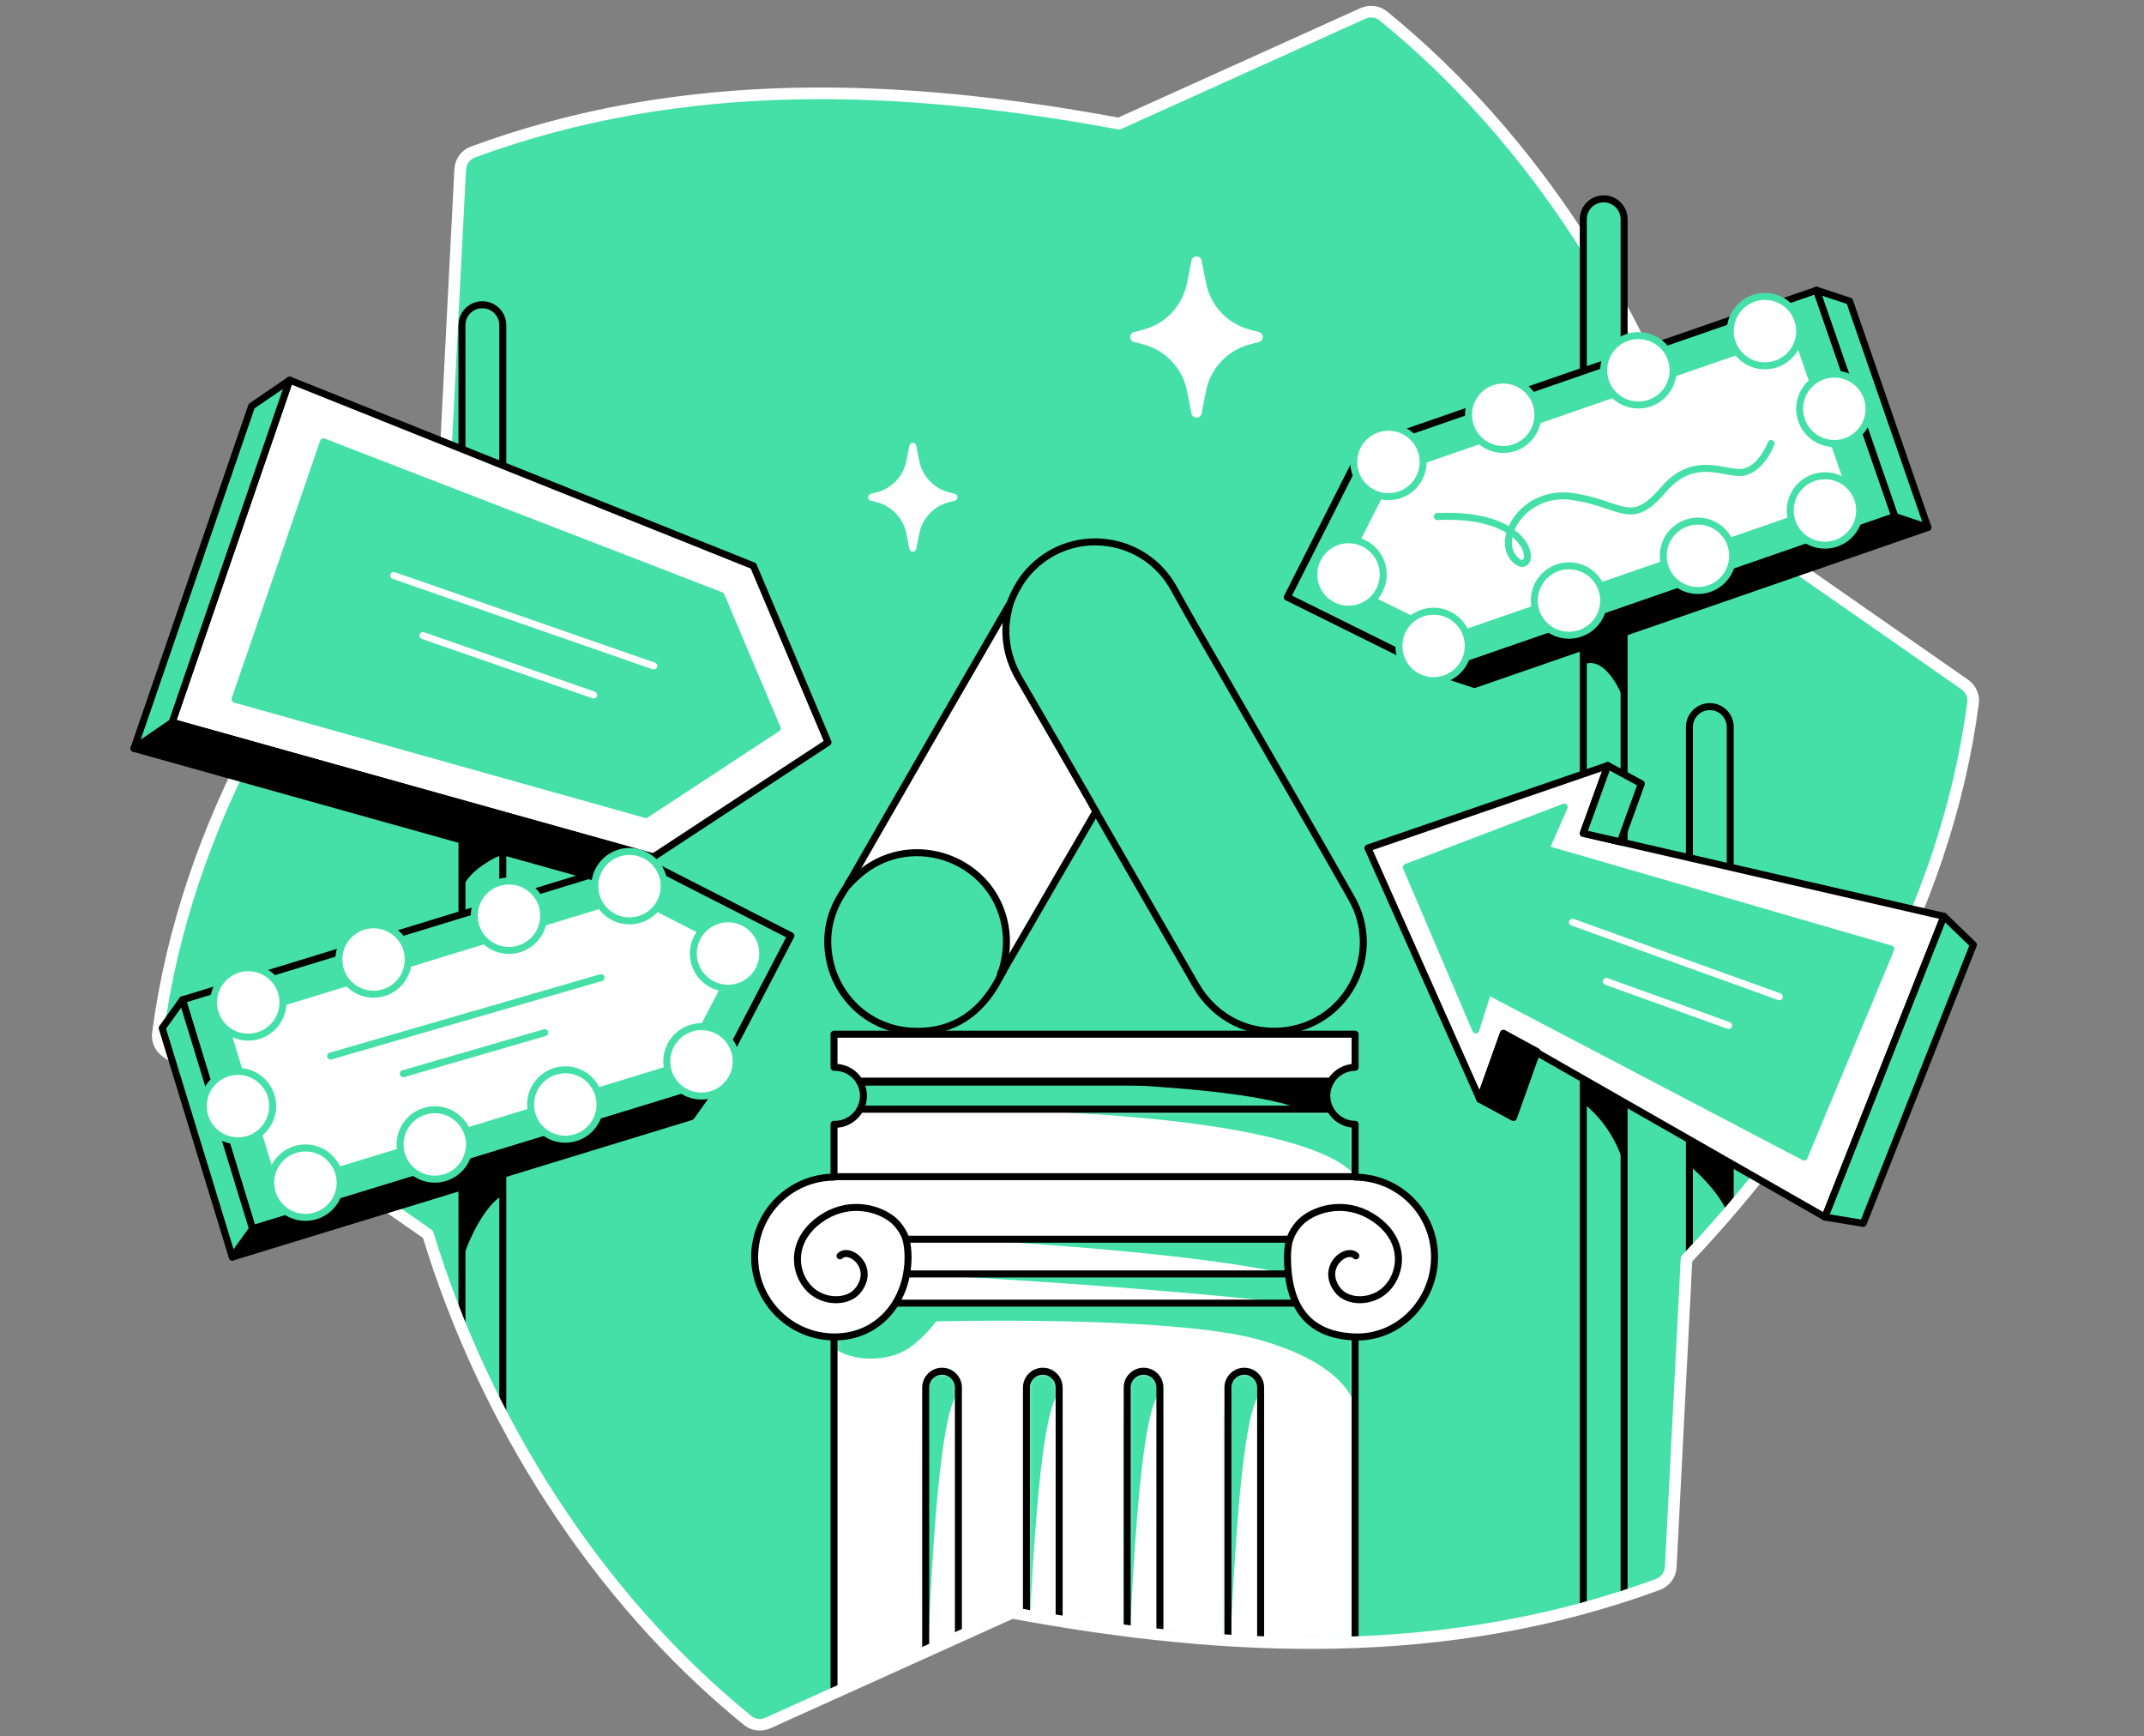 <svg width="368" height="298" viewBox="0 0 368 298" fill="none" xmlns="http://www.w3.org/2000/svg">
<rect x="0" y="0" width="368" height="298" fill="#808080" stroke="none"/>
<path d="M292.306 86.168C282.622 54.348 263.45 23.879 237.443 2.742C236.457 1.943 235.102 1.779 233.944 2.3L192.061 21.217C154.652 14.289 117.246 12.802 81.172 26.091C79.92 26.553 79.062 27.727 78.992 29.062C78.463 39.301 76.279 81.936 76.279 81.936C51.326 108.268 31.821 141.406 27.104 177.34C26.943 178.58 27.503 179.806 28.525 180.522L73.453 211.832C83.137 243.656 102.313 274.121 128.32 295.258C129.306 296.057 130.661 296.221 131.815 295.7L173.702 276.786C211.112 283.711 248.517 285.202 284.591 271.913C285.843 271.451 286.701 270.269 286.775 268.934L289.484 216.068C314.437 189.728 333.939 156.594 338.655 120.66C338.816 119.424 338.26 118.194 337.238 117.478L292.31 86.168H292.306Z" fill="#45E0A8"/>
<mask id="mask0_9330_957" style="mask-type:luminance" maskUnits="userSpaceOnUse" x="27" y="2" width="312" height="294">
<path d="M292.306 86.168C282.622 54.348 263.45 23.879 237.443 2.742C236.457 1.943 235.102 1.779 233.944 2.3L192.061 21.217C154.652 14.289 117.246 12.802 81.172 26.091C79.92 26.553 79.062 27.727 78.992 29.062C78.463 39.301 76.279 81.936 76.279 81.936C51.326 108.268 31.821 141.406 27.104 177.34C26.943 178.58 27.503 179.806 28.525 180.522L73.453 211.832C83.137 243.656 102.313 274.121 128.32 295.258C129.306 296.057 130.661 296.221 131.815 295.7L173.702 276.786C211.112 283.711 248.517 285.202 284.591 271.913C285.843 271.451 286.701 270.269 286.775 268.934L289.484 216.068C314.437 189.728 333.939 156.594 338.655 120.66C338.816 119.424 338.26 118.194 337.238 117.478L292.31 86.168H292.306Z" fill="white"/>
</mask>
<g mask="url(#mask0_9330_957)">
<path d="M228.34 185.716C227.956 186.409 227.737 187.207 227.737 188.06C227.737 188.914 227.944 189.677 228.312 190.366H147.63C147.998 189.677 148.206 188.89 148.206 188.06C148.206 187.231 147.987 186.409 147.603 185.716H228.34Z" fill="#45E0A8" stroke="black" stroke-width="1.2" stroke-linecap="round" stroke-linejoin="round"/>
<path d="M232.594 192.954V300.206H143.152V192.95C143.207 192.954 143.258 192.954 143.313 192.954C145.184 192.954 146.804 191.905 147.63 190.37H228.312C229.13 191.901 230.739 192.946 232.598 192.954H232.594Z" fill="white"/>
<mask id="mask1_9330_957" style="mask-type:luminance" maskUnits="userSpaceOnUse" x="143" y="190" width="90" height="111">
<path d="M232.594 192.954V300.206H143.152V192.95C143.207 192.954 143.258 192.954 143.313 192.954C145.184 192.954 146.804 191.905 147.63 190.37H228.312C229.13 191.901 230.739 192.946 232.598 192.954H232.594Z" fill="white"/>
</mask>
<g mask="url(#mask1_9330_957)">
<path d="M157.929 190.37C228.312 190.37 232.594 201.937 232.594 201.937V190.249L157.929 190.366V190.37Z" fill="#45E0A8"/>
<path d="M162.591 212.552C208.623 215.057 221.145 218.753 221.145 218.753V212.313L162.591 212.552Z" fill="#45E0A8"/>
<path d="M156.391 218.636C198.129 220.902 219 223.407 219 223.407L222.28 223.525L220.609 218.694L156.391 218.636Z" fill="#45E0A8"/>
<path d="M143.152 231.392C146.194 233.62 152.218 233.937 156.058 231.33C158.735 229.514 160.681 226.781 160.681 226.781C160.681 226.781 201.147 225.709 216.095 229.921C231.04 234.132 232.312 240.732 232.312 240.732L232.512 229.443C232.512 229.443 229.134 229.76 225.952 227.772C222.773 225.783 221.975 223.399 221.975 223.399H153.76C153.76 223.399 152.566 226.817 149.149 228.171C145.732 229.521 143.235 229.443 143.235 229.443L143.145 231.392H143.152Z" fill="#45E0A8"/>
</g>
<path d="M232.594 192.954V300.206H143.152V192.95C143.207 192.954 143.258 192.954 143.313 192.954C145.184 192.954 146.804 191.905 147.63 190.37H228.312C229.13 191.901 230.739 192.946 232.598 192.954H232.594Z" stroke="black" stroke-width="1.2" stroke-linecap="round" stroke-linejoin="round"/>
<path d="M228.437 185.544H147.505C146.648 184.123 145.09 183.176 143.313 183.176C143.258 183.176 143.207 183.176 143.152 183.18V177.488H232.594V183.172C230.829 183.184 229.287 184.123 228.433 185.54L228.437 185.544Z" fill="white" stroke="black" stroke-width="1.2" stroke-linecap="round" stroke-linejoin="round"/>
<path d="M220.789 218.636H155.757" stroke="black" stroke-width="1.2" stroke-linecap="round" stroke-linejoin="round"/>
<path d="M153.451 223.642H222.539" stroke="black" stroke-width="1.2" stroke-linecap="round" stroke-linejoin="round"/>
<path d="M232.594 202.02V201.938H143.153V202.02C135.621 202.067 129.527 208.189 129.527 215.732C129.527 223.274 135.668 229.447 143.243 229.447C150.817 229.447 155.862 223.306 155.862 215.732C155.862 214.679 155.741 213.657 155.514 212.671H221.333C221.11 213.657 220.985 214.679 220.985 215.732C220.985 223.306 223.768 229.126 232.512 229.447C240.083 229.721 246.228 223.306 246.228 215.732C246.228 208.157 240.13 202.063 232.594 202.02Z" fill="white" stroke="black" stroke-width="1.2" stroke-linecap="round" stroke-linejoin="round"/>
<path d="M155.518 212.67C155.518 212.67 154.864 210.427 152.762 208.975C150.014 207.072 145.164 206.121 140.761 209.272C135.633 212.94 136.158 218.455 139.003 221.258C141.379 223.595 145.615 223.708 147.38 221.317C150.241 217.441 145.865 213.922 144.182 215.531" stroke="black" stroke-width="1.2" stroke-linecap="round" stroke-linejoin="round"/>
<path d="M221.388 212.67C221.388 212.67 222.041 210.427 224.143 208.975C226.891 207.072 231.741 206.121 236.145 209.272C241.272 212.94 240.748 218.455 237.902 221.258C235.526 223.595 231.291 223.708 229.526 221.317C226.664 217.441 231.04 213.922 232.724 215.531" stroke="black" stroke-width="1.2" stroke-linecap="round" stroke-linejoin="round"/>
<path d="M166.885 185.544C215.622 185.681 223.02 190.37 223.02 190.37H228.312C228.312 190.37 227.74 189.544 227.737 188.065C227.733 186.585 228.339 185.72 228.339 185.72L166.889 185.544H166.885Z" fill="black"/>
<path d="M164.501 238.137C164.501 236.587 163.245 235.33 161.695 235.33C160.145 235.33 158.888 236.587 158.888 238.137V297.16C158.888 298.71 160.145 299.967 161.695 299.967C163.245 299.967 164.501 298.71 164.501 297.16V238.137Z" fill="white"/>
<mask id="mask2_9330_957" style="mask-type:luminance" maskUnits="userSpaceOnUse" x="158" y="235" width="7" height="65">
<path d="M164.501 238.137C164.501 236.587 163.245 235.33 161.695 235.33C160.145 235.33 158.888 236.587 158.888 238.137V297.16C158.888 298.71 160.145 299.967 161.695 299.967C163.245 299.967 164.501 298.71 164.501 297.16V238.137Z" fill="white"/>
</mask>
<g mask="url(#mask2_9330_957)">
<path d="M164.501 239.146C159.969 242.724 158.888 295.911 158.888 295.911C158.888 295.911 154.587 238.297 160.736 235.502C166.885 232.707 164.501 239.146 164.501 239.146Z" fill="#45E0A8"/>
</g>
<path d="M164.501 238.137C164.501 236.587 163.245 235.33 161.695 235.33C160.145 235.33 158.888 236.587 158.888 238.137V297.16C158.888 298.71 160.145 299.967 161.695 299.967C163.245 299.967 164.501 298.71 164.501 297.16V238.137Z" stroke="black" stroke-width="1.2" stroke-linecap="round" stroke-linejoin="round"/>
<path d="M216.378 238.137C216.378 236.587 215.121 235.33 213.571 235.33C212.021 235.33 210.765 236.587 210.765 238.137V297.16C210.765 298.71 212.021 299.967 213.571 299.967C215.121 299.967 216.378 298.71 216.378 297.16V238.137Z" fill="white"/>
<mask id="mask3_9330_957" style="mask-type:luminance" maskUnits="userSpaceOnUse" x="210" y="235" width="7" height="65">
<path d="M216.378 238.137C216.378 236.587 215.121 235.33 213.571 235.33C212.021 235.33 210.765 236.587 210.765 238.137V297.16C210.765 298.71 212.021 299.967 213.571 299.967C215.121 299.967 216.378 298.71 216.378 297.16V238.137Z" fill="white"/>
</mask>
<g mask="url(#mask3_9330_957)">
<path d="M216.377 239.146C211.845 242.724 210.764 295.911 210.764 295.911C210.764 295.911 206.462 238.297 212.612 235.502C218.761 232.707 216.377 239.146 216.377 239.146Z" fill="#45E0A8"/>
</g>
<path d="M216.378 238.137C216.378 236.587 215.121 235.33 213.571 235.33C212.021 235.33 210.765 236.587 210.765 238.137V297.16C210.765 298.71 212.021 299.967 213.571 299.967C215.121 299.967 216.378 298.71 216.378 297.16V238.137Z" stroke="black" stroke-width="1.2" stroke-linecap="round" stroke-linejoin="round"/>
<path d="M199.088 238.137C199.088 236.587 197.831 235.33 196.281 235.33C194.731 235.33 193.475 236.587 193.475 238.137V297.16C193.475 298.71 194.731 299.967 196.281 299.967C197.831 299.967 199.088 298.71 199.088 297.16V238.137Z" fill="white"/>
<mask id="mask4_9330_957" style="mask-type:luminance" maskUnits="userSpaceOnUse" x="193" y="235" width="7" height="65">
<path d="M199.088 238.137C199.088 236.587 197.831 235.33 196.281 235.33C194.731 235.33 193.475 236.587 193.475 238.137V297.16C193.475 298.71 194.731 299.967 196.281 299.967C197.831 299.967 199.088 298.71 199.088 297.16V238.137Z" fill="white"/>
</mask>
<g mask="url(#mask4_9330_957)">
<path d="M199.084 239.146C194.551 242.724 193.471 295.911 193.471 295.911C193.471 295.911 189.169 238.297 195.318 235.502C201.468 232.707 199.084 239.146 199.084 239.146Z" fill="#45E0A8"/>
</g>
<path d="M199.088 238.137C199.088 236.587 197.831 235.33 196.281 235.33C194.731 235.33 193.475 236.587 193.475 238.137V297.16C193.475 298.71 194.731 299.967 196.281 299.967C197.831 299.967 199.088 298.71 199.088 297.16V238.137Z" stroke="black" stroke-width="1.2" stroke-linecap="round" stroke-linejoin="round"/>
<path d="M181.795 238.137C181.795 236.587 180.538 235.33 178.988 235.33C177.438 235.33 176.182 236.587 176.182 238.137V297.16C176.182 298.71 177.438 299.967 178.988 299.967C180.538 299.967 181.795 298.71 181.795 297.16V238.137Z" fill="white"/>
<mask id="mask5_9330_957" style="mask-type:luminance" maskUnits="userSpaceOnUse" x="176" y="235" width="6" height="65">
<path d="M181.795 238.137C181.795 236.587 180.538 235.33 178.988 235.33C177.438 235.33 176.182 236.587 176.182 238.137V297.16C176.182 298.71 177.438 299.967 178.988 299.967C180.538 299.967 181.795 298.71 181.795 297.16V238.137Z" fill="white"/>
</mask>
<g mask="url(#mask5_9330_957)">
<path d="M181.791 239.146C177.258 242.724 176.178 295.911 176.178 295.911C176.178 295.911 171.876 238.297 178.025 235.502C184.175 232.707 181.791 239.146 181.791 239.146Z" fill="#45E0A8"/>
</g>
<path d="M181.795 238.137C181.795 236.587 180.538 235.33 178.988 235.33C177.438 235.33 176.182 236.587 176.182 238.137V297.16C176.182 298.71 177.438 299.967 178.988 299.967C180.538 299.967 181.795 298.71 181.795 297.16V238.137Z" stroke="black" stroke-width="1.2" stroke-linecap="round" stroke-linejoin="round"/>
<path d="M278.764 165.116C278.764 163.181 277.196 161.612 275.261 161.612C273.326 161.612 271.758 163.181 271.758 165.116V275.992C271.758 277.927 273.326 279.496 275.261 279.496C277.196 279.496 278.764 277.927 278.764 275.992V165.116Z" fill="#45E0A8" stroke="black" stroke-width="1.2" stroke-linecap="round" stroke-linejoin="round"/>
<path d="M271.758 189.338C277.363 193.698 278.764 200.004 278.764 200.004L279.038 189.338L271.758 185.177V189.338Z" fill="black"/>
<path d="M296.982 124.771C296.982 122.836 295.413 121.268 293.478 121.268C291.544 121.268 289.975 122.836 289.975 124.771V217.755C289.975 219.69 291.544 221.259 293.478 221.259C295.413 221.259 296.982 219.69 296.982 217.755V124.771Z" fill="#45E0A8" stroke="black" stroke-width="1.2" stroke-linecap="round" stroke-linejoin="round"/>
<path d="M289.975 200.004C296.982 206.154 296.982 209.958 296.982 209.958V200.004L289.975 195.589V200.004Z" fill="black"/>
<path d="M86.298 55.804C86.298 53.869 84.73 52.301 82.795 52.301C80.86 52.301 79.291 53.869 79.291 55.804V267.423C79.291 269.358 80.86 270.927 82.795 270.927C84.73 270.927 86.298 269.358 86.298 267.423V55.804Z" fill="#45E0A8" stroke="black" stroke-width="1.2" stroke-linecap="round" stroke-linejoin="round"/>
</g>
<path d="M292.306 86.168C282.622 54.348 263.45 23.879 237.443 2.742C236.457 1.943 235.102 1.779 233.944 2.3L192.061 21.217C154.652 14.289 117.246 12.802 81.172 26.091C79.92 26.553 79.062 27.727 78.992 29.062C78.463 39.301 76.279 81.936 76.279 81.936C51.326 108.268 31.821 141.406 27.104 177.34C26.943 178.58 27.503 179.806 28.525 180.522L73.453 211.832C83.137 243.656 102.313 274.121 128.32 295.258C129.306 296.057 130.661 296.221 131.815 295.7L173.702 276.786C211.112 283.711 248.517 285.202 284.591 271.913C285.843 271.451 286.701 270.269 286.775 268.934L289.484 216.068C314.437 189.728 333.939 156.594 338.655 120.66C338.816 119.424 338.26 118.194 337.238 117.478L292.31 86.168H292.306Z" stroke="white" stroke-width="2" stroke-linecap="round" stroke-linejoin="round"/>
<path d="M278.764 37.63C278.764 35.695 277.196 34.127 275.261 34.127C273.326 34.127 271.758 35.695 271.758 37.63V159.815C271.758 161.75 273.326 163.319 275.261 163.319C277.196 163.319 278.764 161.75 278.764 159.815V37.63Z" fill="#45E0A8" stroke="black" stroke-width="1.2" stroke-linecap="round" stroke-linejoin="round"/>
<path d="M325.251 88.649L247.423 115.603L220.954 102.486L233.973 76.761L311.801 49.808L325.251 88.649Z" fill="#45E0A8" stroke="black" stroke-width="1.2" stroke-linecap="round" stroke-linejoin="round"/>
<path d="M318.104 85.565L248.817 109.56L229.233 99.856L238.863 80.825L308.15 56.83L318.104 85.565Z" fill="white" stroke="#45E0A8" stroke-width="1.2" stroke-linecap="round" stroke-linejoin="round"/>
<path d="M247.423 115.603L253.083 117.47L330.911 90.52L325.251 88.649L247.423 115.603Z" fill="black" stroke="black" stroke-width="1.2" stroke-linecap="round" stroke-linejoin="round"/>
<path d="M311.802 49.808L317.462 51.675L330.911 90.52L325.251 88.649L311.802 49.808Z" fill="#45E0A8" stroke="black" stroke-width="1.2" stroke-linecap="round" stroke-linejoin="round"/>
<path d="M238.318 85.239C241.608 85.239 244.276 82.572 244.276 79.282C244.276 75.992 241.608 73.324 238.318 73.324C235.028 73.324 232.36 75.992 232.36 79.282C232.36 82.572 235.028 85.239 238.318 85.239Z" fill="white" stroke="#45E0A8" stroke-width="1.2" stroke-linecap="round" stroke-linejoin="round"/>
<path d="M231.464 104.549C234.755 104.549 237.422 101.882 237.422 98.591C237.422 95.301 234.755 92.634 231.464 92.634C228.174 92.634 225.507 95.301 225.507 98.591C225.507 101.882 228.174 104.549 231.464 104.549Z" fill="white" stroke="#45E0A8" stroke-width="1.2" stroke-linecap="round" stroke-linejoin="round"/>
<path d="M246.061 116.813C249.351 116.813 252.018 114.145 252.018 110.855C252.018 107.565 249.351 104.897 246.061 104.897C242.77 104.897 240.103 107.565 240.103 110.855C240.103 114.145 242.77 116.813 246.061 116.813Z" fill="white" stroke="#45E0A8" stroke-width="1.2" stroke-linecap="round" stroke-linejoin="round"/>
<path d="M269.304 109.02C272.594 109.02 275.261 106.352 275.261 103.062C275.261 99.772 272.594 97.105 269.304 97.105C266.013 97.105 263.346 99.772 263.346 103.062C263.346 106.352 266.013 109.02 269.304 109.02Z" fill="white" stroke="#45E0A8" stroke-width="1.2" stroke-linecap="round" stroke-linejoin="round"/>
<path d="M291.439 101.347C294.73 101.347 297.397 98.68 297.397 95.389C297.397 92.099 294.73 89.432 291.439 89.432C288.149 89.432 285.482 92.099 285.482 95.389C285.482 98.68 288.149 101.347 291.439 101.347Z" fill="white" stroke="#45E0A8" stroke-width="1.2" stroke-linecap="round" stroke-linejoin="round"/>
<path d="M313.238 93.562C316.528 93.562 319.195 90.894 319.195 87.604C319.195 84.314 316.528 81.647 313.238 81.647C309.948 81.647 307.28 84.314 307.28 87.604C307.28 90.894 309.948 93.562 313.238 93.562Z" fill="white" stroke="#45E0A8" stroke-width="1.2" stroke-linecap="round" stroke-linejoin="round"/>
<path d="M314.851 76.119C318.141 76.119 320.808 73.452 320.808 70.162C320.808 66.871 318.141 64.204 314.851 64.204C311.56 64.204 308.893 66.871 308.893 70.162C308.893 73.452 311.56 76.119 314.851 76.119Z" fill="white" stroke="#45E0A8" stroke-width="1.2" stroke-linecap="round" stroke-linejoin="round"/>
<path d="M258.015 77.141C261.305 77.141 263.973 74.473 263.973 71.183C263.973 67.893 261.305 65.226 258.015 65.226C254.725 65.226 252.058 67.893 252.058 71.183C252.058 74.473 254.725 77.141 258.015 77.141Z" fill="white" stroke="#45E0A8" stroke-width="1.2" stroke-linecap="round" stroke-linejoin="round"/>
<path d="M281.219 69.512C284.509 69.512 287.176 66.844 287.176 63.554C287.176 60.264 284.509 57.597 281.219 57.597C277.929 57.597 275.261 60.264 275.261 63.554C275.261 66.844 277.929 69.512 281.219 69.512Z" fill="white" stroke="#45E0A8" stroke-width="1.2" stroke-linecap="round" stroke-linejoin="round"/>
<path d="M302.939 62.787C306.23 62.787 308.897 60.12 308.897 56.83C308.897 53.539 306.23 50.872 302.939 50.872C299.649 50.872 296.982 53.539 296.982 56.83C296.982 60.12 299.649 62.787 302.939 62.787Z" fill="white" stroke="#45E0A8" stroke-width="1.2" stroke-linecap="round" stroke-linejoin="round"/>
<path d="M246.687 88.649C264.595 87.807 263.659 99.488 260.078 96.059C256.496 92.634 261.479 83.912 270.044 85.236C278.608 86.559 279.9 90.606 285.482 84.069C291.064 77.528 296.669 81.889 299.628 80.953C302.587 80.018 303.989 76.115 303.989 76.115" stroke="#45E0A8" stroke-width="1.2" stroke-linecap="round" stroke-linejoin="round"/>
<path d="M234.795 145.536L275.962 131.382L271.758 143.015L333.655 157.259L313.238 208.877L258.054 177.344L254.007 188.672L234.795 145.536Z" fill="white" stroke="black" stroke-width="1.2" stroke-linecap="round" stroke-linejoin="round"/>
<path d="M333.655 157.259L338.717 162.144L319.806 209.957L313.238 208.877L333.655 157.259Z" fill="#45E0A8" stroke="black" stroke-width="1.2" stroke-linecap="round" stroke-linejoin="round"/>
<path d="M275.962 131.382L281.724 134.498L278.115 144.479L271.758 143.015L275.962 131.382Z" fill="#45E0A8" stroke="black" stroke-width="1.2" stroke-linecap="round" stroke-linejoin="round"/>
<path d="M258.054 177.344L254.007 188.672L259.769 191.788L263.816 180.46L258.054 177.344Z" fill="black" stroke="black" stroke-width="1.2" stroke-linecap="round" stroke-linejoin="round"/>
<path d="M241.391 148.847L253.306 176.76L255.4 170.13L309.664 198.567L324.547 162.865L265.335 145.696L268.486 138.518L241.391 148.847Z" fill="#45E0A8" stroke="#45E0A8" stroke-width="1.2" stroke-linecap="round" stroke-linejoin="round"/>
<path d="M269.907 158.27L305.409 171.058" stroke="white" stroke-width="1.2" stroke-linecap="round" stroke-linejoin="round"/>
<path d="M275.731 168.438L296.712 175.997" stroke="white" stroke-width="1.2" stroke-linecap="round" stroke-linejoin="round"/>
<path d="M112.145 147.074L29.541 123.972L49.723 65.23L129.313 97.108L142.124 127.393L112.145 147.074Z" fill="white" stroke="black" stroke-width="1.2" stroke-linecap="round" stroke-linejoin="round"/>
<path d="M43.343 210.897L122.098 186.793L135.748 160.594L110.07 147.485L31.314 171.59L43.343 210.897Z" fill="#45E0A8" stroke="black" stroke-width="1.2" stroke-linecap="round" stroke-linejoin="round"/>
<path d="M47.3 204.188L117.413 182.73L127.508 163.35L108.512 153.65L38.399 175.113L47.3 204.188Z" fill="white" stroke="#45E0A8" stroke-width="1.2" stroke-linecap="round" stroke-linejoin="round"/>
<path d="M122.098 186.793L118.626 191.639L39.871 215.743L43.343 210.897L122.098 186.793Z" fill="black" stroke="black" stroke-width="1.2" stroke-linecap="round" stroke-linejoin="round"/>
<path d="M29.541 123.972L23 128.442L105.604 151.544L112.144 147.074L29.541 123.972Z" fill="black" stroke="black" stroke-width="1.2" stroke-linecap="round" stroke-linejoin="round"/>
<path d="M31.314 171.59L27.842 176.436L39.871 215.743L43.343 210.897L31.314 171.59Z" fill="#45E0A8" stroke="black" stroke-width="1.2" stroke-linecap="round" stroke-linejoin="round"/>
<path d="M108.046 158.042C111.336 158.042 114.004 155.375 114.004 152.085C114.004 148.794 111.336 146.127 108.046 146.127C104.756 146.127 102.088 148.794 102.088 152.085C102.088 155.375 104.756 158.042 108.046 158.042Z" fill="white" stroke="#45E0A8" stroke-width="1.2" stroke-linecap="round" stroke-linejoin="round"/>
<path d="M124.964 169.601C128.254 169.601 130.921 166.933 130.921 163.643C130.921 160.353 128.254 157.686 124.964 157.686C121.674 157.686 119.006 160.353 119.006 163.643C119.006 166.933 121.674 169.601 124.964 169.601Z" fill="white" stroke="#45E0A8" stroke-width="1.2" stroke-linecap="round" stroke-linejoin="round"/>
<path d="M120.404 188.108C123.694 188.108 126.361 185.44 126.361 182.15C126.361 178.86 123.694 176.192 120.404 176.192C117.114 176.192 114.446 178.86 114.446 182.15C114.446 185.44 117.114 188.108 120.404 188.108Z" fill="white" stroke="#45E0A8" stroke-width="1.2" stroke-linecap="round" stroke-linejoin="round"/>
<path d="M97.031 195.514C100.322 195.514 102.989 192.846 102.989 189.556C102.989 186.266 100.322 183.599 97.031 183.599C93.741 183.599 91.074 186.266 91.074 189.556C91.074 192.846 93.741 195.514 97.031 195.514Z" fill="white" stroke="#45E0A8" stroke-width="1.2" stroke-linecap="round" stroke-linejoin="round"/>
<path d="M74.629 202.367C77.92 202.367 80.587 199.7 80.587 196.41C80.587 193.119 77.92 190.452 74.629 190.452C71.339 190.452 68.672 193.119 68.672 196.41C68.672 199.7 71.339 202.367 74.629 202.367Z" fill="white" stroke="#45E0A8" stroke-width="1.2" stroke-linecap="round" stroke-linejoin="round"/>
<path d="M52.428 208.928C55.718 208.928 58.385 206.261 58.385 202.97C58.385 199.68 55.718 197.013 52.428 197.013C49.138 197.013 46.47 199.68 46.47 202.97C46.47 206.261 49.138 208.928 52.428 208.928Z" fill="white" stroke="#45E0A8" stroke-width="1.2" stroke-linecap="round" stroke-linejoin="round"/>
<path d="M40.845 195.787C44.136 195.787 46.803 193.12 46.803 189.83C46.803 186.539 44.136 183.872 40.845 183.872C37.555 183.872 34.888 186.539 34.888 189.83C34.888 193.12 37.555 195.787 40.845 195.787Z" fill="white" stroke="#45E0A8" stroke-width="1.2" stroke-linecap="round" stroke-linejoin="round"/>
<path d="M87.363 163.111C90.653 163.111 93.32 160.444 93.32 157.154C93.32 153.864 90.653 151.196 87.363 151.196C84.073 151.196 81.405 153.864 81.405 157.154C81.405 160.444 84.073 163.111 87.363 163.111Z" fill="white" stroke="#45E0A8" stroke-width="1.2" stroke-linecap="round" stroke-linejoin="round"/>
<path d="M64.12 170.626C67.41 170.626 70.077 167.959 70.077 164.669C70.077 161.378 67.41 158.711 64.12 158.711C60.829 158.711 58.162 161.378 58.162 164.669C58.162 167.959 60.829 170.626 64.12 170.626Z" fill="white" stroke="#45E0A8" stroke-width="1.2" stroke-linecap="round" stroke-linejoin="round"/>
<path d="M42.61 177.997C45.901 177.997 48.568 175.33 48.568 172.04C48.568 168.749 45.901 166.082 42.61 166.082C39.32 166.082 36.653 168.749 36.653 172.04C36.653 175.33 39.32 177.997 42.61 177.997Z" fill="white" stroke="#45E0A8" stroke-width="1.2" stroke-linecap="round" stroke-linejoin="round"/>
<path d="M56.749 181.243L103.165 167.785" stroke="#45E0A8" stroke-width="1.2" stroke-linecap="round" stroke-linejoin="round"/>
<path d="M69.236 184.264L93.497 177.23" stroke="#45E0A8" stroke-width="1.2" stroke-linecap="round" stroke-linejoin="round"/>
<path d="M110.857 139.79L40.344 119.999L55.524 75.83L123.77 102.216L133.403 124.99L110.857 139.79Z" fill="#45E0A8" stroke="#45E0A8" stroke-width="1.2" stroke-linecap="round" stroke-linejoin="round"/>
<path d="M43.186 69.7L49.723 65.23L29.541 123.972L23 128.442L43.186 69.7Z" fill="#45E0A8" stroke="black" stroke-width="1.2" stroke-linecap="round" stroke-linejoin="round"/>
<path d="M67.572 98.772L112.215 114.292" stroke="white" stroke-width="1.2" stroke-linecap="round" stroke-linejoin="round"/>
<path d="M72.598 109.082L101.885 119.267" stroke="white" stroke-width="1.2" stroke-linecap="round" stroke-linejoin="round"/>
<path d="M79.291 152.738C79.291 152.738 79.609 150.687 82.955 148.416C86.302 146.146 86.302 147.074 86.302 147.074V142.991H79.295V152.738H79.291Z" fill="black"/>
<path d="M86.298 205.096C82.016 207.664 79.291 216.306 79.291 216.306V202.966L86.298 200.731V205.092V205.096Z" fill="black"/>
<path d="M271.758 114.045C275.962 112.291 278.764 120.233 278.764 120.233V107.387L271.758 110.851V114.045Z" fill="black"/>
<path d="M173.358 103.577C174.247 101.244 175.469 99.097 177.283 97.357C184.539 90.285 196.535 92.062 201.459 100.948C205.161 107.686 209.086 114.276 212.899 120.94C219.267 132.01 225.709 143.08 232.003 154.188C237.298 163.48 231.559 175.217 221.044 176.809C214.602 177.771 208.568 174.81 205.235 169.034C199.645 159.297 194.017 149.56 188.427 139.859C188.316 139.637 188.168 139.452 188.02 139.267C187.427 138.786 187.168 138.082 186.798 137.453C184.317 133.084 181.763 128.752 179.282 124.421C177.69 121.607 176.024 118.83 174.432 116.016C172.988 113.499 172.322 110.759 172.396 107.871C172.507 106.39 172.692 104.909 173.358 103.577Z" fill="#45E0A8" stroke="black" stroke-width="1.2"/>
<path d="M173.359 103.571C173.026 104.904 172.729 106.237 172.655 107.644C172.544 110.754 173.322 113.642 174.877 116.344C178.949 123.342 183.022 130.376 187.057 137.411C187.428 138.04 187.724 138.669 188.094 139.262C185.873 143.112 183.651 146.926 181.393 150.776C178.283 156.145 175.173 161.55 172.026 166.918C171.878 166.918 171.841 166.844 171.804 166.733C171.767 166.437 171.878 166.178 171.952 165.882C173.47 160.328 172.211 155.404 168.398 151.183C166.065 148.629 163.103 147.185 159.697 146.704C155.254 146.074 151.33 147.222 147.813 149.999C147.183 150.48 146.776 151.183 146.036 151.554C145.887 151.554 145.813 151.48 145.776 151.369C147.553 148.296 149.294 145.223 151.071 142.15C158.401 129.414 165.732 116.678 173.1 103.979C173.174 103.83 173.285 103.719 173.359 103.571Z" fill="white" stroke="black" stroke-width="1.2"/>
<path d="M145.925 151.488C146.628 150.858 147.295 150.192 148.035 149.6C157.032 142.491 170.545 147.637 172.508 158.892C172.989 161.595 172.73 164.187 171.915 166.778C171.878 167.001 171.841 167.186 171.767 167.408C171.434 168 171.138 168.63 170.768 169.222C167.472 174.664 162.622 177.367 156.254 176.96C148.961 176.442 143.222 170.962 142.222 163.706C141.741 160.188 142.445 156.893 144.259 153.857C144.629 153.191 145.073 152.598 145.481 151.932C145.666 151.784 145.592 151.488 145.925 151.488Z" fill="#45E0A8" stroke="black" stroke-width="1.2"/>
<path d="M145.924 151.481C145.776 151.629 145.776 151.888 145.516 151.925C145.479 151.666 145.628 151.518 145.776 151.333L145.924 151.481Z" fill="white" stroke="black" stroke-width="1.2"/>
<path d="M171.769 167.403C171.621 167.144 171.769 166.959 171.917 166.773C171.954 166.81 172.028 166.885 172.065 166.922L171.769 167.403Z" stroke="black" stroke-width="1.2"/>
<path d="M157.261 76.481L157.777 79.096C158.296 81.719 160.272 83.815 162.859 84.49L163.906 84.763C164.502 84.919 164.502 85.761 163.906 85.917L162.859 86.19C160.269 86.862 158.293 88.958 157.777 91.584L157.261 94.199C157.135 94.84 156.218 94.84 156.092 94.199L155.576 91.584C155.058 88.961 153.082 86.865 150.494 86.19L149.448 85.917C148.851 85.761 148.851 84.919 149.448 84.763L150.494 84.49C153.085 83.818 155.061 81.722 155.576 79.096L156.092 76.481C156.218 75.84 157.135 75.84 157.261 76.481Z" fill="white"/>
<path d="M206.242 44.713L207.006 48.587C207.774 52.475 210.702 55.581 214.537 56.58L216.087 56.985C216.971 57.216 216.971 58.464 216.087 58.695L214.537 59.1C210.698 60.095 207.77 63.2 207.006 67.093L206.242 70.967C206.055 71.918 204.695 71.918 204.509 70.967L203.745 67.093C202.976 63.205 200.048 60.099 196.214 59.1L194.663 58.695C193.779 58.464 193.779 57.216 194.663 56.985L196.214 56.58C200.052 55.585 202.98 52.48 203.745 48.587L204.509 44.713C204.695 43.762 206.055 43.762 206.242 44.713Z" fill="white"/>
</svg>
